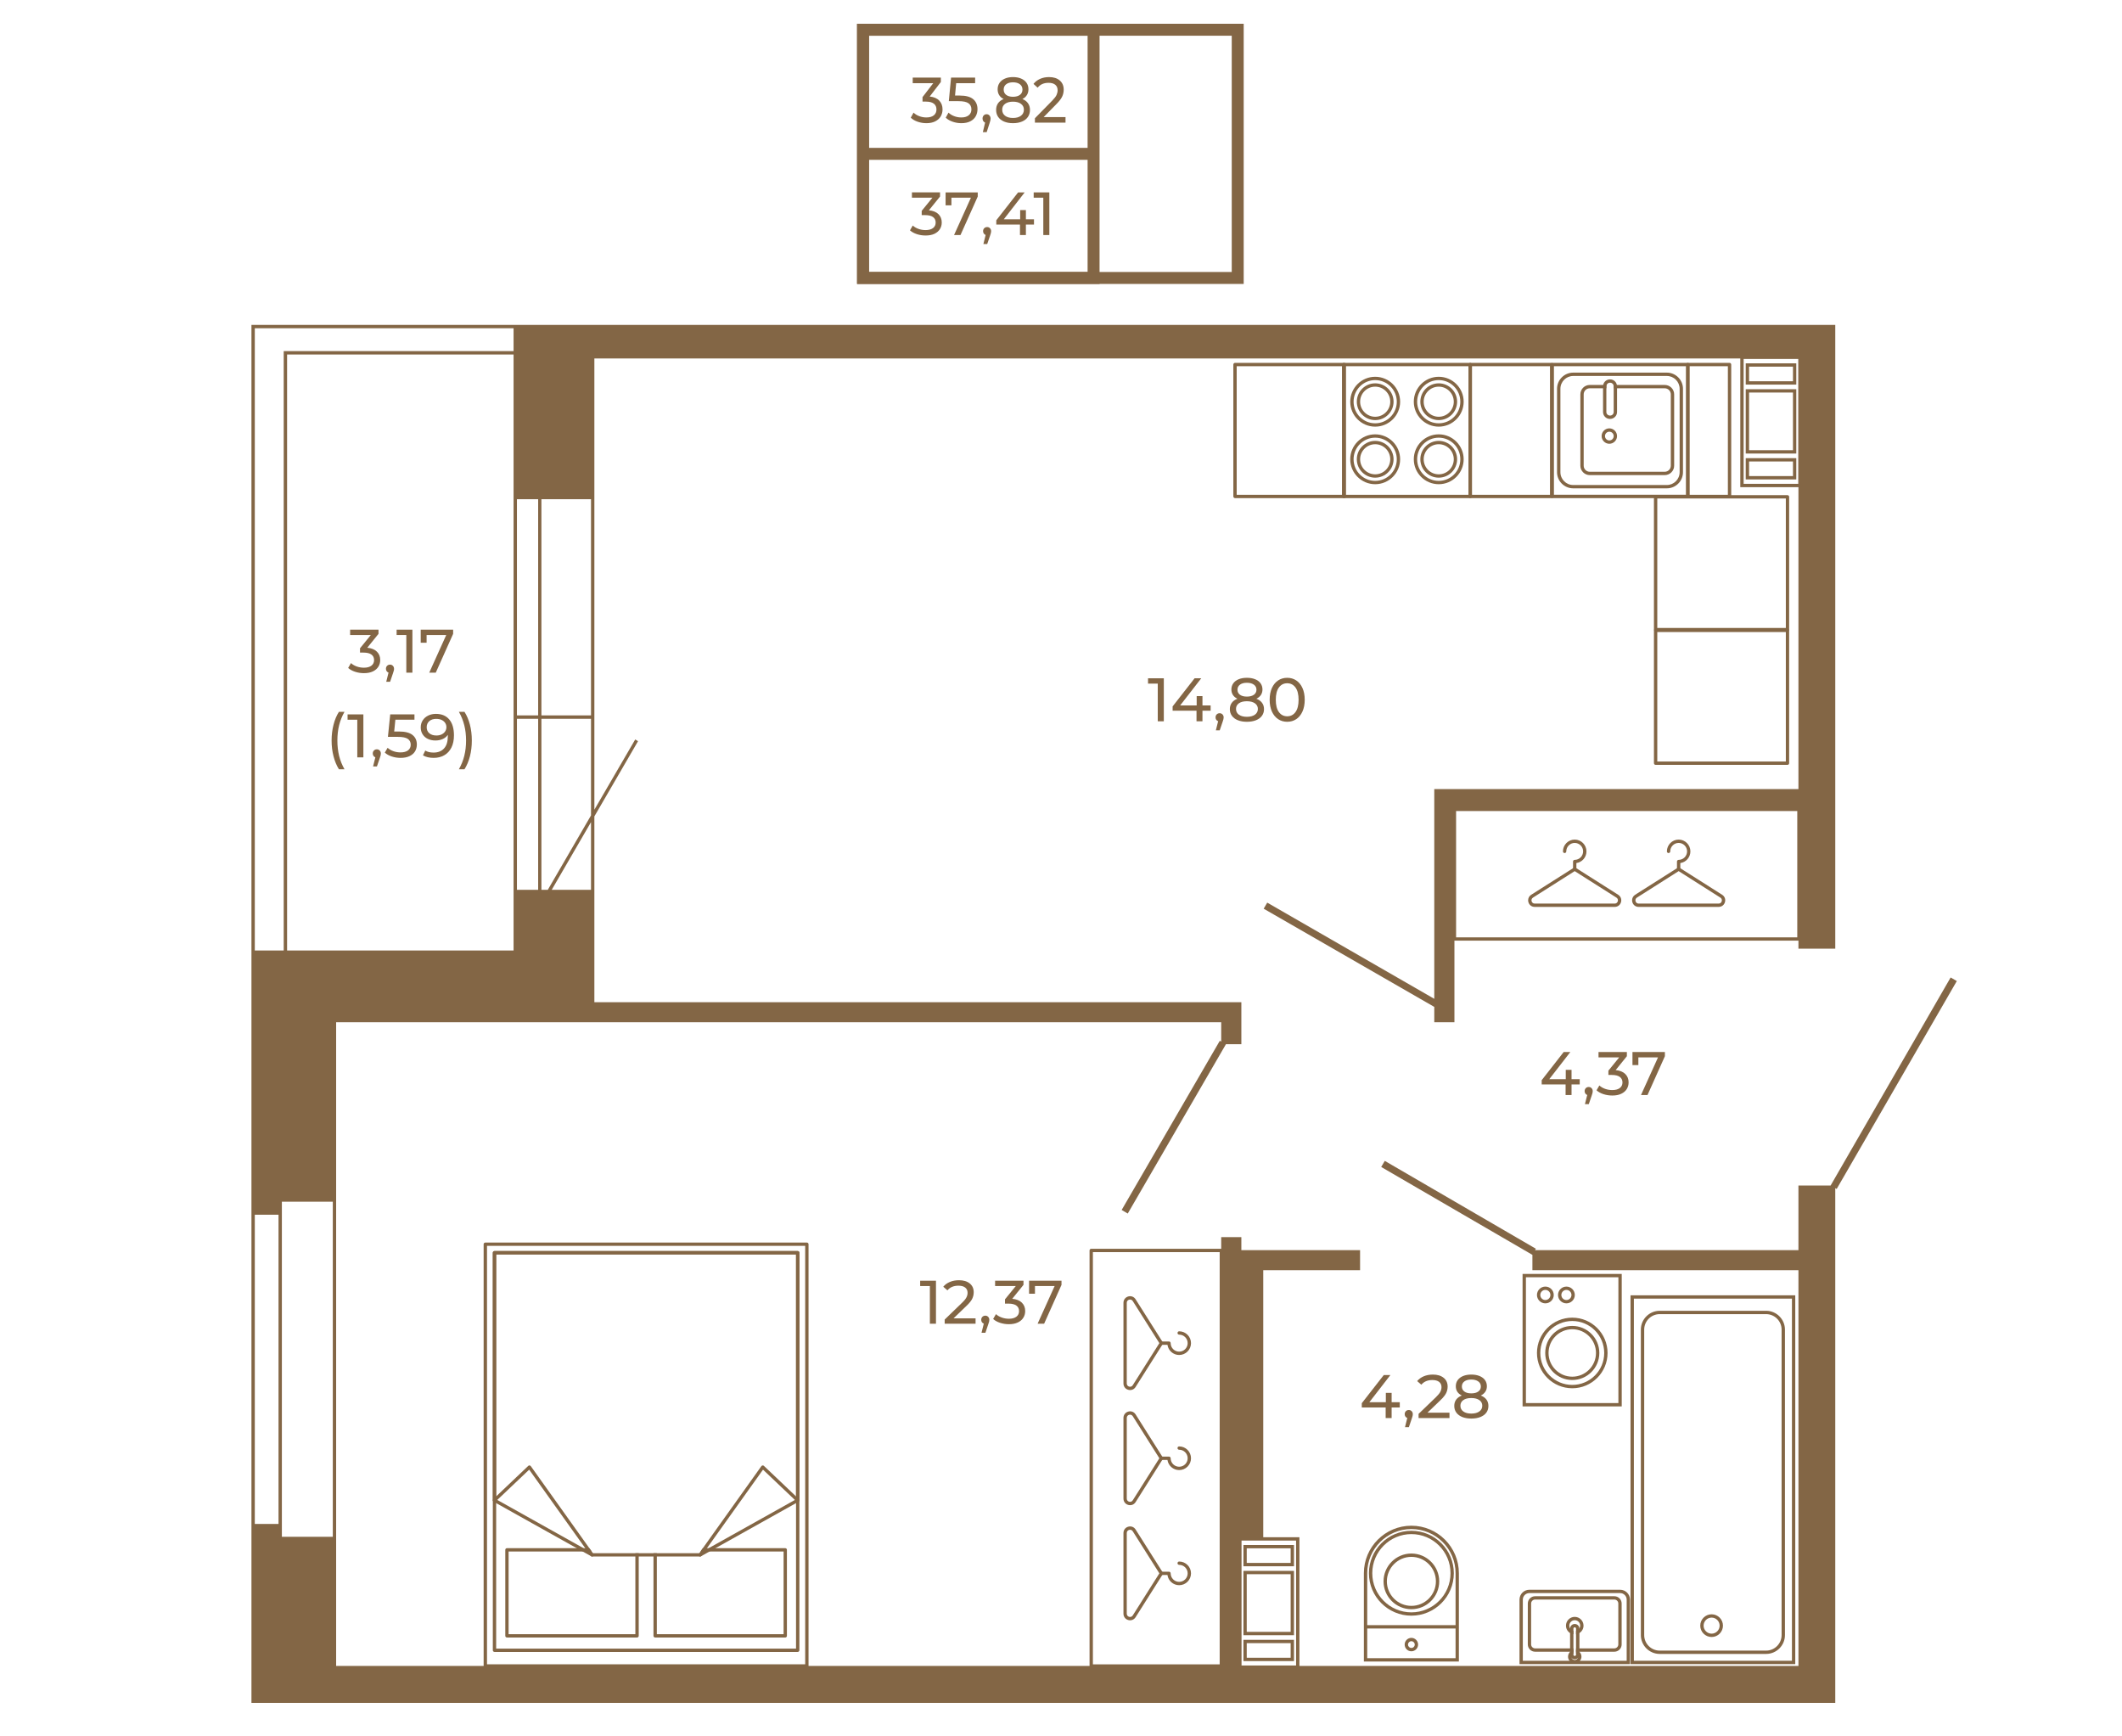 <?xml version="1.0" encoding="UTF-8"?>
<!DOCTYPE svg PUBLIC "-//W3C//DTD SVG 1.1//EN" "http://www.w3.org/Graphics/SVG/1.1/DTD/svg11.dtd">
<!-- Creator: CorelDRAW 2020 (64-Bit) -->
<svg xmlns="http://www.w3.org/2000/svg" xml:space="preserve" width="670px" height="548px" version="1.1" style="shape-rendering:geometricPrecision; text-rendering:geometricPrecision; image-rendering:optimizeQuality; fill-rule:evenodd; clip-rule:evenodd"
viewBox="0 0 781.29 638.45"
 xmlns:xlink="http://www.w3.org/1999/xlink"
 xmlns:xodm="http://www.corel.com/coreldraw/odm/2003">
 <defs>
  <style type="text/css">
   <![CDATA[
    .str0 {stroke:#836645;stroke-width:4.4;stroke-miterlimit:10}
    .fil2 {fill:none}
    .fil0 {fill:none;fill-rule:nonzero}
    .fil1 {fill:#836645;fill-rule:nonzero}
   ]]>
  </style>
 </defs>
 <g id="Слой_x0020_1">
  <polygon class="fil0 str0" points="317.76,102.04 455.71,102.04 455.71,10.66 317.76,10.66 "/>
  <polygon class="fil0 str0" points="317.76,102.04 402.64,102.04 402.64,10.66 317.76,10.66 "/>
  <line class="fil0 str0" x1="402.64" y1="56.35" x2="317.7" y2= "56.35" />
  <path class="fil1" d="M342.01 77.13c1.54,0.15 2.71,0.63 3.52,1.43 0.81,0.8 1.21,1.82 1.21,3.06 0,0.89 -0.22,1.7 -0.67,2.43 -0.45,0.72 -1.12,1.3 -2.01,1.73 -0.89,0.42 -1.98,0.63 -3.26,0.63 -1.12,0 -2.2,-0.16 -3.23,-0.5 -1.03,-0.34 -1.87,-0.8 -2.53,-1.4l1.03 -1.77c0.54,0.51 1.23,0.91 2.06,1.22 0.84,0.31 1.73,0.46 2.67,0.46 1.17,0 2.07,-0.25 2.72,-0.74 0.65,-0.49 0.98,-1.17 0.98,-2.04 0,-0.87 -0.32,-1.54 -0.97,-2.02 -0.64,-0.48 -1.61,-0.71 -2.91,-0.71l-1.26 0 0 -1.57 3.95 -4.85 -7.55 0 0 -1.95 10.35 0 0 1.53 -4.1 5.06z"/>
  <polygon id="1" class="fil1" points="359.99,70.54 359.99,72.07 353.64,86.24 351.27,86.24 357.48,72.49 350.3,72.49 350.3,75.3 348.15,75.3 348.15,70.54 "/>
  <polygon id="2" class="fil1" points="380.7,82.38 377.72,82.38 377.72,86.24 375.54,86.24 375.54,82.38 366.82,82.38 366.82,80.81 374.85,70.54 377.27,70.54 369.58,80.45 375.61,80.45 375.61,77.04 377.72,77.04 377.72,80.45 380.7,80.45 "/>
  <polygon id="3" class="fil1" points="386.35,70.54 386.35,86.24 384.13,86.24 384.13,72.49 380.59,72.49 380.59,70.54 "/>
  <path id="4" class="fil1" d="M363.46 83.3c0.42,0 0.77,0.14 1.04,0.44 0.28,0.29 0.42,0.65 0.42,1.08 0,0.23 -0.03,0.44 -0.08,0.65 -0.05,0.21 -0.15,0.53 -0.3,0.97l-1.06 3.11 -1.41 0 0.83 -3.34c-0.28,-0.1 -0.51,-0.28 -0.68,-0.52 -0.17,-0.25 -0.26,-0.54 -0.26,-0.87 0,-0.45 0.14,-0.81 0.43,-1.1 0.28,-0.28 0.64,-0.42 1.07,-0.42z"/>
  <path class="fil1" d="M342.3 35.25c1.54,0.15 2.72,0.66 3.52,1.5 0.81,0.85 1.21,1.92 1.21,3.24 0,0.94 -0.22,1.8 -0.67,2.57 -0.45,0.76 -1.12,1.37 -2.01,1.82 -0.88,0.45 -1.97,0.68 -3.26,0.68 -1.12,0 -2.19,-0.18 -3.23,-0.54 -1.03,-0.35 -1.87,-0.85 -2.53,-1.48l1.03 -1.87c0.54,0.54 1.23,0.97 2.07,1.29 0.83,0.33 1.72,0.49 2.66,0.49 1.17,0 2.08,-0.26 2.73,-0.78 0.65,-0.53 0.97,-1.25 0.97,-2.16 0,-0.92 -0.32,-1.63 -0.96,-2.13 -0.64,-0.51 -1.62,-0.76 -2.92,-0.76l-1.25 0 0 -1.66 3.94 -5.12 -7.55 0 0 -2.06 10.36 0 0 1.61 -4.11 5.36z"/>
  <path id="1" class="fil1" d="M353.38 34.89c2.24,0 3.89,0.45 4.94,1.34 1.05,0.89 1.58,2.11 1.58,3.66 0,0.98 -0.22,1.86 -0.66,2.64 -0.44,0.78 -1.11,1.4 -2,1.85 -0.89,0.45 -1.98,0.68 -3.28,0.68 -1.11,0 -2.17,-0.18 -3.21,-0.54 -1.03,-0.35 -1.88,-0.85 -2.55,-1.48l1.03 -1.87c0.54,0.54 1.23,0.97 2.06,1.29 0.84,0.33 1.72,0.49 2.65,0.49 1.18,0 2.09,-0.27 2.74,-0.8 0.65,-0.53 0.98,-1.25 0.98,-2.16 0,-1 -0.36,-1.75 -1.08,-2.27 -0.72,-0.51 -1.94,-0.77 -3.67,-0.77l-3.57 0 0.83 -8.67 8.86 0 0 2.06 -6.98 0 -0.42 4.55 1.75 0z"/>
  <path id="2" class="fil1" d="M376.44 36.17c0.9,0.36 1.59,0.88 2.06,1.56 0.48,0.68 0.72,1.5 0.72,2.44 0,1 -0.25,1.86 -0.76,2.6 -0.51,0.73 -1.23,1.3 -2.17,1.69 -0.95,0.4 -2.05,0.6 -3.32,0.6 -1.26,0 -2.35,-0.2 -3.29,-0.6 -0.93,-0.39 -1.65,-0.96 -2.16,-1.69 -0.51,-0.74 -0.76,-1.6 -0.76,-2.6 0,-0.94 0.23,-1.76 0.7,-2.44 0.48,-0.68 1.16,-1.2 2.06,-1.56 -0.72,-0.36 -1.27,-0.84 -1.64,-1.45 -0.37,-0.6 -0.56,-1.31 -0.56,-2.13 0,-0.91 0.23,-1.71 0.71,-2.39 0.47,-0.68 1.13,-1.2 1.98,-1.56 0.85,-0.37 1.84,-0.55 2.96,-0.55 1.13,0 2.13,0.18 2.99,0.55 0.86,0.36 1.52,0.88 2,1.56 0.47,0.68 0.7,1.48 0.7,2.39 0,0.81 -0.19,1.51 -0.57,2.12 -0.38,0.61 -0.93,1.1 -1.65,1.46zm-3.47 -6.16c-1.06,0 -1.9,0.24 -2.51,0.72 -0.62,0.48 -0.92,1.14 -0.92,1.96 0,0.82 0.3,1.47 0.91,1.94 0.6,0.47 1.44,0.71 2.52,0.71 1.09,0 1.94,-0.24 2.56,-0.71 0.62,-0.47 0.93,-1.12 0.93,-1.94 0,-0.82 -0.31,-1.48 -0.95,-1.96 -0.63,-0.48 -1.48,-0.72 -2.54,-0.72zm0 13.13c1.24,0 2.22,-0.28 2.93,-0.82 0.72,-0.55 1.08,-1.28 1.08,-2.22 0,-0.91 -0.36,-1.64 -1.08,-2.16 -0.71,-0.53 -1.69,-0.8 -2.93,-0.8 -1.24,0 -2.21,0.27 -2.92,0.8 -0.7,0.52 -1.05,1.25 -1.05,2.16 0,0.94 0.35,1.67 1.05,2.22 0.71,0.54 1.68,0.82 2.92,0.82z"/>
  <path id="3" class="fil1" d="M392.31 42.81l0 2.06 -11.27 0 0 -1.62 6.39 -6.51c0.77,-0.79 1.3,-1.47 1.57,-2.05 0.26,-0.58 0.4,-1.16 0.4,-1.74 0,-0.87 -0.29,-1.55 -0.86,-2.03 -0.58,-0.48 -1.41,-0.72 -2.48,-0.72 -1.74,0 -3.07,0.6 -4.01,1.8l-1.53 -1.4c0.61,-0.79 1.42,-1.4 2.41,-1.85 1,-0.44 2.11,-0.66 3.33,-0.66 1.64,0 2.95,0.41 3.92,1.24 0.97,0.83 1.46,1.96 1.46,3.38 0,0.89 -0.18,1.72 -0.54,2.51 -0.36,0.79 -1.04,1.69 -2.04,2.7l-4.79 4.89 8.04 0z"/>
  <path id="4" class="fil1" d="M363.26 41.76c0.42,0 0.77,0.16 1.04,0.46 0.28,0.31 0.42,0.7 0.42,1.15 0,0.24 -0.03,0.47 -0.08,0.69 -0.05,0.22 -0.15,0.56 -0.3,1.02l-1.06 3.29 -1.41 0 0.83 -3.53c-0.28,-0.11 -0.51,-0.29 -0.68,-0.55 -0.17,-0.26 -0.26,-0.57 -0.26,-0.92 0,-0.47 0.14,-0.86 0.43,-1.16 0.28,-0.3 0.64,-0.45 1.07,-0.45z"/>
  <g id="_2062465536384">
   <g>
    <g>
     <g>
      <g>
       <g>
        <g>
         <path class="fil1" d="M626.01 598.18c0,2.3 1.88,4.18 4.18,4.18 2.31,0 4.18,-1.88 4.18,-4.18 0,-2.31 -1.87,-4.18 -4.18,-4.18 -2.3,0 -4.18,1.87 -4.18,4.18zm7.13 0l0 0c0,1.62 -1.32,2.95 -2.95,2.95 -1.63,0 -2.95,-1.33 -2.95,-2.95 0,-1.63 1.32,-2.96 2.95,-2.96 1.63,0 2.95,1.33 2.95,2.96z"/>
        </g>
       </g>
      </g>
     </g>
    </g>
   </g>
   <g>
    <g>
     <g>
      <g>
       <g>
        <g>
         <path class="fil1" d="M604.14 489.2l0 112.46c0,3.82 3.11,6.93 6.93,6.93l39.19 0c3.82,0 6.93,-3.11 6.93,-6.93l0 -112.46c0,-3.82 -3.11,-6.93 -6.93,-6.93l-39.19 0c-3.82,0 -6.93,3.11 -6.93,6.93zm51.82 112.46l0 0c0,3.15 -2.56,5.71 -5.7,5.71l-39.19 0c-3.14,0 -5.7,-2.56 -5.7,-5.71l0 -112.46c0,-3.14 2.56,-5.7 5.7,-5.7l39.19 0c3.14,0 5.7,2.56 5.7,5.7l0 112.46z"/>
        </g>
       </g>
      </g>
     </g>
    </g>
   </g>
   <g>
    <g>
     <g>
      <g>
       <g>
        <g>
         <path class="fil1" d="M600.34 476.57l0 135.77 60.65 0 0 -135.77 -60.65 0zm1.23 134.54l0 0 0 -133.32 58.2 0 0 133.32 -58.2 0z"/>
        </g>
       </g>
      </g>
     </g>
    </g>
   </g>
  </g>
  <g id="_2062465539168">
   <g>
    <g>
     <g>
      <g>
       <g>
        <g>
         <path class="fil1" d="M502.16 578.88l0 32.51 34.98 0 0 -32.51c0,-9.64 -7.84,-17.49 -17.49,-17.49 -9.64,0 -17.49,7.85 -17.49,17.49zm1.23 31.28l0 0 0 -31.28c0,-8.96 7.3,-16.26 16.26,-16.26 8.97,0 16.27,7.3 16.27,16.26l0 31.28 -32.53 0z"/>
        </g>
       </g>
      </g>
     </g>
    </g>
   </g>
   <g>
    <g>
     <g>
      <g>
       <g>
        <g>
         <path class="fil1" d="M517.18 605.15c0,1.36 1.11,2.47 2.47,2.47 1.36,0 2.47,-1.11 2.47,-2.47 0,-1.36 -1.11,-2.47 -2.47,-2.47 -1.36,0 -2.47,1.11 -2.47,2.47zm3.71 0l0 0c0,0.69 -0.55,1.24 -1.24,1.24 -0.68,0 -1.24,-0.55 -1.24,-1.24 0,-0.68 0.56,-1.24 1.24,-1.24 0.69,0 1.24,0.56 1.24,1.24z"/>
        </g>
       </g>
      </g>
     </g>
    </g>
   </g>
   <g>
    <g>
     <g>
      <g>
       <g>
        <g>
         <polygon class="fil1" points="502.78,598 502.78,599.23 536.53,599.23 536.53,598 "/>
        </g>
       </g>
      </g>
     </g>
    </g>
   </g>
   <g>
    <g>
     <g>
      <g>
       <g>
        <g>
         <path class="fil1" d="M504.02 578.88c0,8.62 7.01,15.63 15.63,15.63 8.62,0 15.63,-7.01 15.63,-15.63 0,-8.61 -7.01,-15.62 -15.63,-15.62 -8.62,0 -15.63,7.01 -15.63,15.62zm30.04 0l0 0c0,7.95 -6.47,14.41 -14.41,14.41 -7.94,0 -14.4,-6.46 -14.4,-14.41 0,-7.94 6.46,-14.4 14.4,-14.4 7.94,0 14.41,6.46 14.41,14.4z"/>
        </g>
       </g>
      </g>
     </g>
    </g>
   </g>
   <g>
    <g>
     <g>
      <g>
       <g>
        <g>
         <path class="fil1" d="M509.4 581.88c0,5.65 4.6,10.25 10.25,10.25 5.65,0 10.25,-4.6 10.25,-10.25 0,-5.65 -4.6,-10.25 -10.25,-10.25 -5.65,0 -10.25,4.6 -10.25,10.25zm19.28 0l0 0c0,4.98 -4.05,9.02 -9.03,9.02 -4.97,0 -9.02,-4.04 -9.02,-9.02 0,-4.97 4.05,-9.02 9.02,-9.02 4.98,0 9.03,4.05 9.03,9.02z"/>
        </g>
       </g>
      </g>
     </g>
    </g>
   </g>
  </g>
  <g id="_2062465541808">
   <g>
    <g>
     <g>
      <g>
       <g>
        <g>
         <path class="fil1" d="M600.14 588.6l0 23.74 -40.68 0 0 -23.74c0,-2.01 1.62,-3.63 3.63,-3.63l33.41 0c2.01,0 3.64,1.62 3.64,3.63zm-37.05 -2.41l0 0c-1.33,0 -2.41,1.08 -2.41,2.41l0 22.51 38.24 0 0 -22.51c0,-1.33 -1.09,-2.41 -2.42,-2.41l-33.41 0z"/>
        </g>
       </g>
      </g>
     </g>
    </g>
   </g>
   <g>
    <g>
     <g>
      <g>
       <g>
        <g>
         <path class="fil1" d="M597.07 590.03l0 15.07c0,1.47 -1.21,2.68 -2.69,2.68l-14.1 0 0 -1.23 14.1 0c0.8,0 1.46,-0.66 1.46,-1.45l0 -15.07c0,-0.81 -0.66,-1.46 -1.46,-1.46l-29.17 0c-0.81,0 -1.47,0.65 -1.47,1.46l0 15.07c0,0.79 0.66,1.45 1.47,1.45l14.1 0 0 1.23 -14.1 0c-1.49,0 -2.69,-1.21 -2.69,-2.68l0 -15.07c0,-1.48 1.2,-2.68 2.69,-2.68l29.17 0c1.48,0 2.69,1.2 2.69,2.68z"/>
        </g>
       </g>
      </g>
     </g>
    </g>
   </g>
   <g>
    <g>
     <g>
      <g>
       <g>
        <g>
         <path class="fil1" d="M583.03 598.18c0,1.15 -0.61,2.16 -1.51,2.72 -0.37,0.24 -0.79,0.4 -1.24,0.47l0 -1.26c0.52,-0.12 0.96,-0.47 1.23,-0.91 0.19,-0.29 0.29,-0.64 0.29,-1.02 0,-1.11 -0.91,-2.01 -2.01,-2.01 -1.1,0 -1.99,0.9 -1.99,2.01 0,0.38 0.1,0.73 0.29,1.02 0.25,0.46 0.69,0.79 1.22,0.91l0 1.25c-0.46,-0.06 -0.87,-0.22 -1.23,-0.46 -0.91,-0.56 -1.51,-1.57 -1.51,-2.72 0,-1.78 1.44,-3.23 3.22,-3.23 1.78,0 3.24,1.45 3.24,3.23z"/>
        </g>
       </g>
      </g>
     </g>
    </g>
   </g>
   <g>
    <g>
     <g>
      <g>
       <g>
        <g>
         <path class="fil1" d="M579.31 608.47c-0.45,0.18 -0.75,0.61 -0.75,1.12 0,0.21 0.04,0.41 0.14,0.58 0.21,0.4 0.62,0.67 1.09,0.67 0.49,0 0.91,-0.27 1.1,-0.68 0.11,-0.17 0.15,-0.36 0.15,-0.57 0,-0.51 -0.32,-0.95 -0.76,-1.13l0 -1.28c0.45,0.09 0.86,0.3 1.19,0.6 0.01,0.02 0.04,0.03 0.05,0.04 0.46,0.46 0.75,1.08 0.75,1.77 0,0.58 -0.21,1.1 -0.54,1.52 -0.45,0.58 -1.15,0.95 -1.94,0.95 -0.78,0 -1.48,-0.37 -1.93,-0.95 -0.34,-0.42 -0.53,-0.94 -0.53,-1.52 0,-0.69 0.29,-1.31 0.75,-1.77 0.01,-0.01 0.03,-0.02 0.05,-0.04 0.32,-0.3 0.72,-0.51 1.18,-0.6l0 1.29z"/>
        </g>
       </g>
      </g>
     </g>
    </g>
   </g>
   <g>
    <g>
     <g>
      <g>
       <g>
        <g>
         <path class="fil1" d="M581.51 599.2c0.01,0.03 0.01,0.06 0.01,0.08l0 9.56c0,0.54 -0.24,1.01 -0.63,1.32 -0.29,0.26 -0.68,0.41 -1.1,0.41 -0.42,0 -0.79,-0.15 -1.09,-0.4 -0.38,-0.32 -0.62,-0.79 -0.62,-1.33l0 -9.56c0,-0.02 0,-0.05 0.01,-0.08 0.04,-0.92 0.78,-1.63 1.7,-1.63 0.93,0 1.68,0.71 1.72,1.63zm-2.2 0.08l0 0 0 9.56c0,0.28 0.21,0.5 0.48,0.5 0.27,0 0.49,-0.22 0.49,-0.5l0 -9.56c0,-0.27 -0.22,-0.49 -0.49,-0.49 -0.27,0 -0.48,0.22 -0.48,0.49z"/>
        </g>
       </g>
      </g>
     </g>
    </g>
   </g>
  </g>
  <g id="_2062465546656">
   <g>
    <g>
     <g>
      <g>
       <g>
        <g>
         <path class="fil1" d="M560.59 468.7l0 48.77 36.51 0 0 -48.77 -36.51 0zm1.23 47.54l0 0 0 -46.32 34.05 0 0 46.32 -34.05 0z"/>
        </g>
       </g>
      </g>
     </g>
    </g>
   </g>
   <g>
    <g>
     <g>
      <g>
       <g>
        <g>
         <g>
          <path class="fil1" d="M568.93 497.8c0,5.49 4.46,9.95 9.96,9.95 5.49,0 9.96,-4.46 9.96,-9.95 0,-5.5 -4.47,-9.96 -9.96,-9.96 -5.5,0 -9.96,4.46 -9.96,9.96zm18.69 0l0 0c0,4.81 -3.92,8.73 -8.73,8.73 -4.82,0 -8.74,-3.92 -8.74,-8.73 0,-4.82 3.92,-8.74 8.74,-8.74 4.81,0 8.73,3.92 8.73,8.74z"/>
         </g>
        </g>
       </g>
      </g>
     </g>
    </g>
    <g>
     <g>
      <g>
       <g>
        <g>
         <g>
          <path class="fil1" d="M565.89 497.8c0,7.16 5.83,12.99 13,12.99 7.16,0 12.99,-5.83 12.99,-12.99 0,-7.17 -5.83,-13 -12.99,-13 -7.17,0 -13,5.83 -13,13zm24.76 0l0 0c0,6.48 -5.27,11.76 -11.76,11.76 -6.49,0 -11.77,-5.28 -11.77,-11.76 0,-6.49 5.28,-11.77 11.77,-11.77 6.49,0 11.76,5.28 11.76,11.77z"/>
         </g>
        </g>
       </g>
      </g>
     </g>
    </g>
   </g>
   <g>
    <g>
     <g>
      <g>
       <g>
        <g>
         <g>
          <path class="fil1" d="M565.89 476.45c0,1.7 1.39,3.08 3.09,3.08 1.71,0 3.09,-1.38 3.09,-3.08 0,-1.71 -1.38,-3.09 -3.09,-3.09 -1.7,0 -3.09,1.38 -3.09,3.09zm4.95 0l0 0c0,1.02 -0.83,1.86 -1.86,1.86 -1.03,0 -1.86,-0.84 -1.86,-1.86 0,-1.03 0.83,-1.87 1.86,-1.87 1.03,0 1.86,0.84 1.86,1.87z"/>
         </g>
        </g>
       </g>
      </g>
     </g>
    </g>
    <g>
     <g>
      <g>
       <g>
        <g>
         <g>
          <path class="fil1" d="M573.64 476.45c0,1.7 1.39,3.08 3.09,3.08 1.7,0 3.09,-1.38 3.09,-3.08 0,-1.71 -1.39,-3.09 -3.09,-3.09 -1.7,0 -3.09,1.38 -3.09,3.09zm4.95 0l0 0c0,1.02 -0.83,1.86 -1.86,1.86 -1.03,0 -1.86,-0.84 -1.86,-1.86 0,-1.03 0.83,-1.87 1.86,-1.87 1.03,0 1.86,0.84 1.86,1.87z"/>
         </g>
        </g>
       </g>
      </g>
     </g>
    </g>
   </g>
  </g>
  <g id="_2062465555632">
   <g>
    <g>
     <g>
      <g>
       <g>
        <path class="fil1" d="M620.81 133.92l0 48.55c0,0.34 0.28,0.62 0.62,0.62l15.37 0c0.34,0 0.61,-0.28 0.61,-0.62l0 -48.55c0,-0.34 -0.27,-0.62 -0.61,-0.62l-15.37 0c-0.34,0 -0.62,0.28 -0.62,0.62zm1.23 47.94l0 0 0 -47.33 14.14 0 0 47.33 -14.14 0z"/>
       </g>
      </g>
     </g>
    </g>
   </g>
  </g>
  <g id="_2062465556736">
   <g>
    <g>
     <g>
      <g>
       <g>
        <g>
         <path class="fil1" d="M494.1 133.92l0 48.55c0,0.34 0.27,0.62 0.61,0.62l46.62 0c0.34,0 0.62,-0.28 0.62,-0.62l0 -48.55c0,-0.34 -0.28,-0.62 -0.62,-0.62l-46.62 0c-0.34,0 -0.61,0.28 -0.61,0.62zm1.22 47.94l0 0 0 -47.33 45.4 0 0 47.33 -45.4 0z"/>
        </g>
       </g>
      </g>
     </g>
    </g>
   </g>
   <g>
    <g>
     <g>
      <g>
       <g>
        <g>
         <g>
          <g>
           <path class="fil1" d="M522.95 147.6c0,3.73 3.04,6.77 6.77,6.77 3.73,0 6.77,-3.04 6.77,-6.77 0,-3.74 -3.04,-6.77 -6.77,-6.77 -3.73,0 -6.77,3.03 -6.77,6.77zm12.31 0l0 0c0,3.05 -2.48,5.54 -5.54,5.54 -3.06,0 -5.54,-2.49 -5.54,-5.54 0,-3.06 2.48,-5.54 5.54,-5.54 3.06,0 5.54,2.48 5.54,5.54z"/>
          </g>
         </g>
        </g>
       </g>
      </g>
     </g>
     <g>
      <g>
       <g>
        <g>
         <g>
          <g>
           <path class="fil1" d="M520.54 147.6c0,5.06 4.12,9.18 9.18,9.18 5.06,0 9.18,-4.12 9.18,-9.18 0,-5.06 -4.12,-9.18 -9.18,-9.18 -5.06,0 -9.18,4.12 -9.18,9.18zm17.13 0l0 0c0,4.38 -3.56,7.95 -7.95,7.95 -4.39,0 -7.95,-3.57 -7.95,-7.95 0,-4.39 3.56,-7.96 7.95,-7.96 4.39,0 7.95,3.57 7.95,7.96z"/>
          </g>
         </g>
        </g>
       </g>
      </g>
     </g>
    </g>
    <g>
     <g>
      <g>
       <g>
        <g>
         <g>
          <g>
           <path class="fil1" d="M522.95 168.79c0,3.74 3.04,6.77 6.77,6.77 3.73,0 6.77,-3.03 6.77,-6.77 0,-3.73 -3.04,-6.77 -6.77,-6.77 -3.73,0 -6.77,3.04 -6.77,6.77zm12.31 0l0 0c0,3.06 -2.48,5.54 -5.54,5.54 -3.06,0 -5.54,-2.48 -5.54,-5.54 0,-3.05 2.48,-5.54 5.54,-5.54 3.06,0 5.54,2.49 5.54,5.54z"/>
          </g>
         </g>
        </g>
       </g>
      </g>
     </g>
     <g>
      <g>
       <g>
        <g>
         <g>
          <g>
           <path class="fil1" d="M520.54 168.79c0,5.07 4.12,9.18 9.18,9.18 5.06,0 9.18,-4.11 9.18,-9.18 0,-5.06 -4.12,-9.18 -9.18,-9.18 -5.06,0 -9.18,4.12 -9.18,9.18zm17.13 0l0 0c0,4.39 -3.56,7.96 -7.95,7.96 -4.39,0 -7.95,-3.57 -7.95,-7.96 0,-4.38 3.56,-7.95 7.95,-7.95 4.39,0 7.95,3.57 7.95,7.95z"/>
          </g>
         </g>
        </g>
       </g>
      </g>
     </g>
    </g>
    <g>
     <g>
      <g>
       <g>
        <g>
         <g>
          <g>
           <path class="fil1" d="M499.56 147.6c0,3.73 3.03,6.77 6.76,6.77 3.74,0 6.77,-3.04 6.77,-6.77 0,-3.74 -3.03,-6.77 -6.77,-6.77 -3.73,0 -6.76,3.03 -6.76,6.77zm12.31 0l0 0c0,3.05 -2.49,5.54 -5.55,5.54 -3.05,0 -5.54,-2.49 -5.54,-5.54 0,-3.06 2.49,-5.54 5.54,-5.54 3.06,0 5.55,2.48 5.55,5.54z"/>
          </g>
         </g>
        </g>
       </g>
      </g>
     </g>
     <g>
      <g>
       <g>
        <g>
         <g>
          <g>
           <path class="fil1" d="M497.14 147.6c0,5.06 4.12,9.18 9.18,9.18 5.07,0 9.19,-4.12 9.19,-9.18 0,-5.06 -4.12,-9.18 -9.19,-9.18 -5.06,0 -9.18,4.12 -9.18,9.18zm17.14 0l0 0c0,4.38 -3.57,7.95 -7.96,7.95 -4.38,0 -7.95,-3.57 -7.95,-7.95 0,-4.39 3.57,-7.96 7.95,-7.96 4.39,0 7.96,3.57 7.96,7.96z"/>
          </g>
         </g>
        </g>
       </g>
      </g>
     </g>
    </g>
    <g>
     <g>
      <g>
       <g>
        <g>
         <g>
          <g>
           <path class="fil1" d="M499.56 168.79c0,3.74 3.03,6.77 6.76,6.77 3.74,0 6.77,-3.03 6.77,-6.77 0,-3.73 -3.03,-6.77 -6.77,-6.77 -3.73,0 -6.76,3.04 -6.76,6.77zm12.31 0l0 0c0,3.06 -2.49,5.54 -5.55,5.54 -3.05,0 -5.54,-2.48 -5.54,-5.54 0,-3.05 2.49,-5.54 5.54,-5.54 3.06,0 5.55,2.49 5.55,5.54z"/>
          </g>
         </g>
        </g>
       </g>
      </g>
     </g>
     <g>
      <g>
       <g>
        <g>
         <g>
          <g>
           <path class="fil1" d="M497.14 168.79c0,5.07 4.12,9.18 9.18,9.18 5.07,0 9.19,-4.11 9.19,-9.18 0,-5.06 -4.12,-9.18 -9.19,-9.18 -5.06,0 -9.18,4.12 -9.18,9.18zm17.14 0l0 0c0,4.39 -3.57,7.96 -7.96,7.96 -4.38,0 -7.95,-3.57 -7.95,-7.96 0,-4.38 3.57,-7.95 7.95,-7.95 4.39,0 7.96,3.57 7.96,7.95z"/>
          </g>
         </g>
        </g>
       </g>
      </g>
     </g>
    </g>
   </g>
  </g>
  <g id="_2062465561968">
   <g>
    <g>
     <g>
      <g>
       <g>
        <path class="fil1" d="M540.7 133.92l0 48.55c0,0.34 0.28,0.62 0.61,0.62l29.99 0c0.34,0 0.62,-0.28 0.62,-0.62l0 -48.55c0,-0.34 -0.28,-0.62 -0.62,-0.62l-29.99 0c-0.33,0 -0.61,0.28 -0.61,0.62zm1.23 47.94l0 0 0 -47.33 28.76 0 0 47.33 -28.76 0z"/>
       </g>
      </g>
     </g>
    </g>
   </g>
  </g>
  <g id="_2062465568880">
   <g>
    <g>
     <g>
      <g>
       <g>
        <path class="fil1" d="M454.1 133.92l0 48.55c0,0.34 0.28,0.62 0.62,0.62l40.25 0c0.34,0 0.61,-0.28 0.61,-0.62l0 -48.55c0,-0.34 -0.27,-0.62 -0.61,-0.62l-40.25 0c-0.34,0 -0.62,0.28 -0.62,0.62zm1.23 47.94l0 0 0 -47.33 39.02 0 0 47.33 -39.02 0z"/>
       </g>
      </g>
     </g>
    </g>
   </g>
  </g>
  <g id="_2062465571808">
   <g>
    <g>
     <g>
      <g>
       <g>
        <path class="fil1" d="M608.96 182.61l0 48.91c0,0.34 0.28,0.61 0.62,0.61l48.55 0c0.34,0 0.61,-0.27 0.61,-0.61l0 -48.91c0,-0.34 -0.27,-0.61 -0.61,-0.61l-48.55 0c-0.34,0 -0.62,0.27 -0.62,0.61zm1.23 48.29l0 0 0 -47.67 47.33 0 0 47.67 -47.33 0z"/>
       </g>
      </g>
     </g>
    </g>
   </g>
  </g>
  <g id="_2062465576656">
   <g>
    <g>
     <g>
      <g>
       <g>
        <path class="fil1" d="M608.96 231.77l0 48.91c0,0.34 0.28,0.61 0.62,0.61l48.55 0c0.34,0 0.61,-0.27 0.61,-0.61l0 -48.91c0,-0.34 -0.27,-0.61 -0.61,-0.61l-48.55 0c-0.34,0 -0.62,0.27 -0.62,0.61zm1.23 48.29l0 0 0 -47.67 47.33 0 0 47.67 -47.33 0z"/>
       </g>
      </g>
     </g>
    </g>
   </g>
  </g>
  <g id="_2062465576416">
   <g>
    <g>
     <g>
      <g>
       <g>
        <g>
         <path class="fil1" d="M622.04 133.92l0 48.56c0,0.33 -0.27,0.61 -0.61,0.61l-49.93 0c-0.33,0 -0.61,-0.28 -0.61,-0.61l0 -48.56c0,-0.34 0.28,-0.61 0.61,-0.61l49.93 0c0.34,0 0.61,0.27 0.61,0.61zm-49.91 0.62l0 0 0 47.31 48.69 0 0 -47.31 -48.69 0z"/>
        </g>
       </g>
      </g>
     </g>
    </g>
   </g>
   <g>
    <g>
     <g>
      <g>
       <g>
        <g>
         <path class="fil1" d="M619.65 142.84l0 30.71c0,3.28 -2.67,5.94 -5.94,5.94l-34.47 0c-3.29,0 -5.96,-2.66 -5.96,-5.94l0 -30.71c0,-3.28 2.67,-5.95 5.96,-5.95l34.47 0c3.27,0 5.94,2.67 5.94,5.95zm-40.41 -4.72l0 0c-2.61,0 -4.72,2.12 -4.72,4.72l0 30.71c0,2.6 2.11,4.72 4.72,4.72l34.47 0c2.59,0 4.71,-2.12 4.71,-4.72l0 -30.71c0,-2.6 -2.12,-4.72 -4.71,-4.72l-34.47 0z"/>
        </g>
       </g>
      </g>
     </g>
    </g>
   </g>
   <g>
    <g>
     <g>
      <g>
       <g>
        <g>
         <path class="fil1" d="M616.4 144.89l0 26.27c0,1.9 -1.55,3.46 -3.47,3.46l-27.6 0c-1.91,0 -3.46,-1.56 -3.46,-3.46l0 -26.27c0,-1.92 1.55,-3.46 3.46,-3.46l6.2 0c-0.06,0.15 -0.09,0.32 -0.09,0.49l0 0.74 -6.11 0c-1.24,0 -2.24,0.99 -2.24,2.23l0 26.27c0,1.23 1,2.23 2.24,2.23l27.6 0c1.24,0 2.24,-1 2.24,-2.23l0 -26.27c0,-1.24 -1,-2.23 -2.24,-2.23l-18.79 0 0 -0.74c0,-0.17 -0.03,-0.34 -0.09,-0.49l18.88 0c1.92,0 3.47,1.54 3.47,3.46z"/>
        </g>
       </g>
      </g>
     </g>
    </g>
   </g>
   <g>
    <g>
     <g>
      <g>
       <g>
        <g>
         <path class="fil1" d="M595.37 160.25c0,1.56 -1.28,2.83 -2.84,2.83 -1.55,0 -2.84,-1.27 -2.84,-2.83 0,-1.57 1.29,-2.84 2.84,-2.84 1.56,0 2.84,1.27 2.84,2.84zm-4.44 0l0 0c0,0.88 0.72,1.61 1.6,1.61 0.9,0 1.61,-0.73 1.61,-1.61 0,-0.89 -0.71,-1.61 -1.61,-1.61 -0.88,0 -1.6,0.72 -1.6,1.61z"/>
        </g>
       </g>
      </g>
     </g>
    </g>
   </g>
   <g>
    <g>
     <g>
      <g>
       <g>
        <g>
         <path class="fil1" d="M595.31 141.43c0.04,0.16 0.06,0.32 0.06,0.49l0 9.48c0,1.4 -1.14,2.54 -2.61,2.54 -1.41,0 -2.54,-1.14 -2.54,-2.54l0 -9.48c0,-0.17 0.01,-0.33 0.05,-0.49 0.22,-1.17 1.25,-2.05 2.49,-2.05l0.06 0c1.24,0 2.27,0.88 2.49,2.05zm-2.55 -0.83l0 0c-0.56,0 -1.02,0.34 -1.23,0.83 -0.06,0.15 -0.09,0.32 -0.09,0.49l0 9.48c0,0.72 0.59,1.3 1.38,1.3 0.73,0 1.32,-0.58 1.32,-1.3l0 -9.48c0,-0.17 -0.03,-0.34 -0.09,-0.49 -0.2,-0.49 -0.67,-0.83 -1.23,-0.83l-0.06 0z"/>
        </g>
       </g>
      </g>
     </g>
    </g>
   </g>
  </g>
  <g id="_2062465582608">
   <g>
    <g>
     <g>
      <g>
       <g>
        <path class="fil1" d="M640.75 130.61l0 48.45 22.62 0 0 -48.45 -22.62 0zm1.23 47.22l0 0 0 -45.99 20.16 0 0 45.99 -20.16 0z"/>
       </g>
      </g>
     </g>
    </g>
   </g>
  </g>
  <g id="_2062465590048">
   <g>
    <g>
     <g>
      <g>
       <g>
        <path class="fil1" d="M642.75 133.47l0 7.83 18.62 0 0 -7.83 -18.62 0zm1.23 6.6l0 0 0 -5.38 16.17 0 0 5.38 -16.17 0z"/>
       </g>
      </g>
     </g>
    </g>
   </g>
  </g>
  <g id="_2062465528704">
   <g>
    <g>
     <g>
      <g>
       <g>
        <path class="fil1" d="M642.75 168.38l0 7.83 18.62 0 0 -7.83 -18.62 0zm1.23 6.6l0 0 0 -5.38 16.17 0 0 5.38 -16.17 0z"/>
       </g>
      </g>
     </g>
    </g>
   </g>
  </g>
  <g id="_2063110436512">
   <g>
    <g>
     <g>
      <g>
       <g>
        <path class="fil1" d="M642.75 143l0 23.68 18.62 0 0 -23.68 -18.62 0zm1.23 22.45l0 0 0 -21.23 16.17 0 0 21.23 -16.17 0z"/>
       </g>
      </g>
     </g>
    </g>
   </g>
  </g>
  <g id="_2063110438672">
   <g>
    <g>
     <g>
      <g>
       <g>
        <path class="fil1" d="M455.81 565.63l0 48.45 22.62 0 0 -48.45 -22.62 0zm1.22 47.22l0 0 0 -45.99 20.17 0 0 45.99 -20.17 0z"/>
       </g>
      </g>
     </g>
    </g>
   </g>
  </g>
  <g id="_2063110438576">
   <g>
    <g>
     <g>
      <g>
       <g>
        <path class="fil1" d="M457.81 568.49l0 7.83 18.62 0 0 -7.83 -18.62 0zm1.22 6.6l0 0 0 -5.38 16.17 0 0 5.38 -16.17 0z"/>
       </g>
      </g>
     </g>
    </g>
   </g>
  </g>
  <g id="_2063110437232">
   <g>
    <g>
     <g>
      <g>
       <g>
        <path class="fil1" d="M457.81 603.4l0 7.83 18.62 0 0 -7.83 -18.62 0zm1.22 6.6l0 0 0 -5.38 16.17 0 0 5.38 -16.17 0z"/>
       </g>
      </g>
     </g>
    </g>
   </g>
  </g>
  <g id="_2063110438096">
   <g>
    <g>
     <g>
      <g>
       <g>
        <path class="fil1" d="M457.81 578.02l0 23.68 18.62 0 0 -23.68 -18.62 0zm1.22 22.45l0 0 0 -21.23 16.17 0 0 21.23 -16.17 0z"/>
       </g>
      </g>
     </g>
    </g>
   </g>
  </g>
  <g id="_2063110439008">
   <g>
    <path class="fil1" d="M189.35 120.55l-95.54 0 0 229.08 10.65 0 0 -220.66 84.63 0 0 -9.65 486.63 0 0 229.64 -13.56 0 0 -51.37 -126.66 0 0 78.45 -7.42 0 0 -5.71 -0.04 0.04 -62.77 -36.13 1.31 -2.23 61.5 35.41 0 -77.21 134.08 0 0 -158.53 -443.32 0 0 166.11 15.04 -25.85 1.03 0.64 -16.07 27.68 0 68.4 238.21 0 0 15.47 -5.74 0 0.04 0.04 -36.13 62.3 -2.24 -1.32 36.14 -62.29 0.51 0.31 0 -7.13 -325.87 0 0 236.97 325.87 0 0 -157.85 7.42 0 0 4.79 43.71 0 0 7.37 -35.65 0 0 98.75 -8.06 0 0 46.94 205.11 0 0 -145.69 -97.95 0 0 -5.74 -0.03 0.08 -55.64 -32.34 1.32 -2.24 55.63 32.35 -0.32 0.52 96.99 0 0 -23.81 11.85 0 44.19 -76.58 2.27 1.32 -44.23 76.53 -0.52 -0.28 0 189.48 -583.14 0 0 -507.29 96.77 0 0 1.23zm28.25 142.54l0 0 0 -79.6 -18.26 0 0 79.6 18.26 0zm-19.46 0l0 0 0 -79.6 -7.81 0 0 79.6 7.81 0zm19.46 64.21l0 0 0 -24.93 -14.47 24.93 14.47 0zm-15.91 0l0 0 15.91 -27.4 0 -35.57 -18.26 0 0 62.97 2.35 0zm-3.55 0l0 0 0 -62.97 -7.81 0 0 62.97 7.81 0zm-9.05 22.33l0 0 0 -219.42 -83.39 0 0 219.42 83.39 0zm-95.28 97.27l0 0 0 113.83 8.74 0 0 -113.83 -8.74 0zm9.97 -4.78l0 0 0 123.35 18.75 0 0 -123.35 -18.75 0z"/>
   </g>
  </g>
  <g id="_2063110441888">
   <polygon class="fil1" points="428.5,249.42 428.5,265.25 426.27,265.25 426.27,251.38 422.69,251.38 422.69,249.42 "/>
   <polygon id="1" class="fil1" points="445.74,261.36 442.73,261.36 442.73,265.25 440.54,265.25 440.54,261.36 431.74,261.36 431.74,259.77 439.83,249.42 442.28,249.42 434.52,259.41 440.6,259.41 440.6,255.97 442.73,255.97 442.73,259.41 445.74,259.41 "/>
   <path id="2" class="fil1" d="M449.06 262.28c0.42,0 0.77,0.15 1.05,0.44 0.28,0.3 0.42,0.66 0.42,1.1 0,0.23 -0.03,0.45 -0.08,0.66 -0.05,0.21 -0.15,0.53 -0.3,0.97l-1.07 3.14 -1.42 0 0.84 -3.37c-0.29,-0.1 -0.52,-0.28 -0.69,-0.53 -0.18,-0.25 -0.26,-0.54 -0.26,-0.87 0,-0.45 0.14,-0.82 0.43,-1.11 0.28,-0.28 0.64,-0.43 1.08,-0.43z"/>
   <path id="3" class="fil1" d="M462.58 256.95c0.91,0.34 1.6,0.84 2.08,1.49 0.49,0.65 0.73,1.42 0.73,2.33 0,0.95 -0.26,1.77 -0.77,2.47 -0.51,0.71 -1.25,1.24 -2.19,1.62 -0.95,0.38 -2.07,0.57 -3.35,0.57 -1.27,0 -2.37,-0.19 -3.31,-0.57 -0.95,-0.38 -1.67,-0.91 -2.19,-1.62 -0.51,-0.7 -0.77,-1.52 -0.77,-2.47 0,-0.91 0.24,-1.68 0.72,-2.33 0.47,-0.65 1.16,-1.15 2.07,-1.49 -0.73,-0.35 -1.28,-0.81 -1.65,-1.38 -0.38,-0.58 -0.57,-1.25 -0.57,-2.04 0,-0.87 0.24,-1.63 0.71,-2.28 0.48,-0.65 1.14,-1.15 2,-1.49 0.86,-0.35 1.86,-0.52 2.99,-0.52 1.14,0 2.15,0.17 3.02,0.52 0.86,0.34 1.54,0.84 2.01,1.49 0.47,0.65 0.71,1.41 0.71,2.28 0,0.77 -0.19,1.45 -0.57,2.03 -0.39,0.58 -0.94,1.04 -1.67,1.39zm-3.5 -5.88c-1.07,0 -1.92,0.23 -2.53,0.69 -0.62,0.46 -0.93,1.08 -0.93,1.86 0,0.79 0.3,1.4 0.91,1.86 0.61,0.45 1.46,0.68 2.55,0.68 1.1,0 1.96,-0.23 2.59,-0.68 0.62,-0.46 0.94,-1.07 0.94,-1.86 0,-0.78 -0.32,-1.4 -0.96,-1.86 -0.65,-0.46 -1.5,-0.69 -2.57,-0.69zm0 12.53c1.25,0 2.24,-0.27 2.96,-0.78 0.72,-0.52 1.09,-1.23 1.09,-2.12 0,-0.87 -0.37,-1.56 -1.09,-2.07 -0.72,-0.5 -1.71,-0.76 -2.96,-0.76 -1.25,0 -2.23,0.26 -2.94,0.76 -0.71,0.51 -1.06,1.2 -1.06,2.07 0,0.89 0.35,1.6 1.06,2.12 0.71,0.51 1.69,0.78 2.94,0.78z"/>
   <path id="4" class="fil1" d="M473.94 265.43c-1.26,0 -2.37,-0.32 -3.34,-0.96 -0.97,-0.64 -1.74,-1.58 -2.3,-2.8 -0.55,-1.22 -0.83,-2.67 -0.83,-4.34 0,-1.67 0.28,-3.12 0.83,-4.34 0.56,-1.22 1.33,-2.15 2.3,-2.79 0.97,-0.64 2.08,-0.96 3.34,-0.96 1.23,0 2.34,0.32 3.31,0.96 0.97,0.64 1.74,1.57 2.29,2.79 0.56,1.22 0.84,2.67 0.84,4.34 0,1.67 -0.28,3.12 -0.84,4.34 -0.55,1.22 -1.32,2.16 -2.29,2.8 -0.97,0.64 -2.08,0.96 -3.31,0.96zm0 -2.02c1.26,0 2.28,-0.52 3.04,-1.56 0.76,-1.04 1.14,-2.54 1.14,-4.52 0,-1.97 -0.38,-3.48 -1.14,-4.52 -0.76,-1.04 -1.78,-1.56 -3.04,-1.56 -1.29,0 -2.31,0.52 -3.07,1.56 -0.76,1.04 -1.14,2.55 -1.14,4.52 0,1.98 0.38,3.48 1.14,4.52 0.76,1.04 1.78,1.56 3.07,1.56z"/>
  </g>
  <g id="_2063110439248">
   <polygon class="fil1" points="344.61,471.2 344.61,487.03 342.37,487.03 342.37,473.16 338.79,473.16 338.79,471.2 "/>
   <path id="1" class="fil1" d="M359.19 485.06l0 1.97 -11.37 0 0 -1.54 6.44 -6.22c0.79,-0.75 1.31,-1.41 1.58,-1.96 0.28,-0.55 0.41,-1.1 0.41,-1.66 0,-0.83 -0.29,-1.47 -0.87,-1.93 -0.58,-0.46 -1.41,-0.69 -2.5,-0.69 -1.75,0 -3.1,0.57 -4.05,1.72l-1.53 -1.34c0.61,-0.75 1.42,-1.34 2.43,-1.76 1,-0.42 2.12,-0.63 3.36,-0.63 1.65,0 2.97,0.39 3.95,1.18 0.98,0.79 1.47,1.87 1.47,3.23 0,0.84 -0.18,1.64 -0.54,2.39 -0.36,0.76 -1.05,1.62 -2.06,2.58l-4.84 4.66 8.12 0z"/>
   <path id="2" class="fil1" d="M362.79 484.06c0.42,0 0.77,0.15 1.05,0.45 0.28,0.29 0.42,0.65 0.42,1.09 0,0.23 -0.03,0.45 -0.08,0.66 -0.06,0.21 -0.16,0.53 -0.31,0.97l-1.06 3.14 -1.43 0 0.84 -3.37c-0.28,-0.1 -0.51,-0.28 -0.69,-0.53 -0.17,-0.25 -0.26,-0.54 -0.26,-0.87 0,-0.45 0.15,-0.82 0.43,-1.11 0.29,-0.28 0.65,-0.43 1.09,-0.43z"/>
   <path id="3" class="fil1" d="M372.69 477.85c1.55,0.15 2.74,0.62 3.55,1.43 0.82,0.81 1.22,1.84 1.22,3.09 0,0.9 -0.22,1.72 -0.68,2.45 -0.45,0.73 -1.12,1.31 -2.02,1.74 -0.9,0.43 -1.99,0.65 -3.29,0.65 -1.13,0 -2.22,-0.17 -3.26,-0.51 -1.04,-0.34 -1.89,-0.81 -2.55,-1.41l1.04 -1.79c0.54,0.51 1.23,0.92 2.08,1.23 0.84,0.31 1.74,0.47 2.69,0.47 1.18,0 2.09,-0.25 2.75,-0.75 0.65,-0.5 0.98,-1.18 0.98,-2.06 0,-0.87 -0.32,-1.55 -0.97,-2.03 -0.65,-0.49 -1.63,-0.73 -2.94,-0.73l-1.27 0 0 -1.58 3.98 -4.89 -7.62 0 0 -1.96 10.45 0 0 1.53 -4.14 5.12z"/>
   <polygon id="4" class="fil1" points="390.83,471.2 390.83,472.73 384.43,487.03 382.03,487.03 388.3,473.16 381.06,473.16 381.06,475.99 378.89,475.99 378.89,471.2 "/>
  </g>
  <g id="_2063110441360">
   <polygon class="fil1" points="515.38,517.87 512.38,517.87 512.38,521.76 510.18,521.76 510.18,517.87 501.39,517.87 501.39,516.29 509.48,505.93 511.92,505.93 504.17,515.93 510.25,515.93 510.25,512.49 512.38,512.49 512.38,515.93 515.38,515.93 "/>
   <path id="1" class="fil1" d="M518.71 518.8c0.42,0 0.77,0.15 1.05,0.44 0.28,0.29 0.42,0.66 0.42,1.1 0,0.22 -0.03,0.44 -0.08,0.65 -0.06,0.21 -0.16,0.54 -0.31,0.98l-1.06 3.14 -1.43 0 0.84 -3.37c-0.28,-0.11 -0.51,-0.28 -0.69,-0.53 -0.17,-0.25 -0.26,-0.54 -0.26,-0.87 0,-0.45 0.15,-0.82 0.43,-1.11 0.29,-0.29 0.65,-0.43 1.09,-0.43z"/>
   <path id="2" class="fil1" d="M533.68 519.79l0 1.97 -11.38 0 0 -1.54 6.45 -6.21c0.78,-0.76 1.31,-1.41 1.58,-1.96 0.27,-0.55 0.41,-1.1 0.41,-1.66 0,-0.83 -0.29,-1.48 -0.87,-1.94 -0.58,-0.46 -1.42,-0.69 -2.5,-0.69 -1.75,0 -3.1,0.58 -4.05,1.72l-1.54 -1.33c0.62,-0.76 1.43,-1.34 2.43,-1.77 1.01,-0.42 2.13,-0.63 3.36,-0.63 1.66,0 2.98,0.4 3.96,1.19 0.98,0.79 1.47,1.86 1.47,3.22 0,0.85 -0.18,1.64 -0.54,2.4 -0.37,0.75 -1.05,1.61 -2.06,2.58l-4.84 4.65 8.12 0z"/>
   <path id="3" class="fil1" d="M545.21 513.46c0.9,0.35 1.6,0.85 2.08,1.5 0.48,0.64 0.72,1.42 0.72,2.32 0,0.95 -0.25,1.78 -0.76,2.48 -0.52,0.7 -1.25,1.24 -2.2,1.62 -0.95,0.37 -2.06,0.56 -3.34,0.56 -1.27,0 -2.38,-0.19 -3.32,-0.56 -0.94,-0.38 -1.67,-0.92 -2.18,-1.62 -0.51,-0.7 -0.77,-1.53 -0.77,-2.48 0,-0.9 0.24,-1.68 0.71,-2.32 0.48,-0.65 1.17,-1.15 2.07,-1.5 -0.72,-0.34 -1.27,-0.8 -1.65,-1.38 -0.38,-0.57 -0.56,-1.25 -0.56,-2.03 0,-0.88 0.23,-1.64 0.71,-2.29 0.47,-0.64 1.14,-1.14 2,-1.49 0.86,-0.34 1.85,-0.52 2.99,-0.52 1.14,0 2.15,0.18 3.01,0.52 0.87,0.35 1.54,0.85 2.02,1.49 0.47,0.65 0.71,1.41 0.71,2.29 0,0.77 -0.19,1.44 -0.58,2.02 -0.38,0.58 -0.94,1.05 -1.66,1.39zm-3.5 -5.88c-1.08,0 -1.92,0.23 -2.54,0.69 -0.62,0.46 -0.93,1.08 -0.93,1.87 0,0.78 0.31,1.4 0.92,1.85 0.61,0.46 1.46,0.68 2.55,0.68 1.1,0 1.96,-0.22 2.58,-0.68 0.63,-0.45 0.94,-1.07 0.94,-1.85 0,-0.79 -0.32,-1.41 -0.96,-1.87 -0.64,-0.46 -1.49,-0.69 -2.56,-0.69zm0 12.53c1.25,0 2.23,-0.26 2.96,-0.78 0.72,-0.52 1.08,-1.22 1.08,-2.11 0,-0.88 -0.36,-1.57 -1.08,-2.07 -0.73,-0.51 -1.71,-0.76 -2.96,-0.76 -1.26,0 -2.24,0.25 -2.94,0.76 -0.71,0.5 -1.07,1.19 -1.07,2.07 0,0.89 0.36,1.59 1.07,2.11 0.7,0.52 1.68,0.78 2.94,0.78z"/>
  </g>
  <g id="_2063110442032">
   <polygon class="fil1" points="581.63,398.95 578.62,398.95 578.62,402.84 576.43,402.84 576.43,398.95 567.63,398.95 567.63,397.37 575.72,387.01 578.17,387.01 570.41,397.01 576.49,397.01 576.49,393.57 578.62,393.57 578.62,397.01 581.63,397.01 "/>
   <path id="1" class="fil1" d="M584.95 399.88c0.42,0 0.77,0.15 1.05,0.44 0.28,0.3 0.42,0.66 0.42,1.1 0,0.22 -0.03,0.44 -0.08,0.65 -0.05,0.22 -0.15,0.54 -0.3,0.98l-1.07 3.14 -1.42 0 0.84 -3.37c-0.29,-0.1 -0.52,-0.28 -0.69,-0.53 -0.18,-0.25 -0.26,-0.54 -0.26,-0.87 0,-0.45 0.14,-0.82 0.43,-1.11 0.28,-0.29 0.64,-0.43 1.08,-0.43z"/>
   <path id="2" class="fil1" d="M594.86 393.66c1.55,0.15 2.73,0.63 3.55,1.44 0.81,0.8 1.22,1.83 1.22,3.08 0,0.91 -0.23,1.73 -0.68,2.46 -0.45,0.73 -1.13,1.31 -2.03,1.74 -0.89,0.43 -1.99,0.64 -3.29,0.64 -1.13,0 -2.21,-0.17 -3.25,-0.5 -1.04,-0.34 -1.89,-0.81 -2.56,-1.42l1.04 -1.78c0.55,0.51 1.24,0.92 2.08,1.23 0.85,0.31 1.74,0.46 2.69,0.46 1.18,0 2.1,-0.25 2.75,-0.74 0.66,-0.5 0.99,-1.19 0.99,-2.06 0,-0.88 -0.33,-1.56 -0.98,-2.04 -0.65,-0.48 -1.63,-0.72 -2.94,-0.72l-1.26 0 0 -1.58 3.98 -4.89 -7.62 0 0 -1.97 10.44 0 0 1.54 -4.13 5.11z"/>
   <polygon id="3" class="fil1" points="612.99,387.01 612.99,388.55 606.59,402.84 604.19,402.84 610.46,388.98 603.22,388.98 603.22,391.81 601.05,391.81 601.05,387.01 "/>
  </g>
  <path class="fil1" d="M135.22 238.17c1.55,0.15 2.74,0.63 3.55,1.44 0.82,0.8 1.22,1.83 1.22,3.08 0,0.91 -0.22,1.73 -0.68,2.46 -0.45,0.73 -1.12,1.31 -2.02,1.74 -0.9,0.43 -1.99,0.64 -3.29,0.64 -1.13,0 -2.22,-0.17 -3.26,-0.51 -1.04,-0.34 -1.89,-0.81 -2.55,-1.41l1.04 -1.79c0.54,0.52 1.24,0.93 2.08,1.24 0.84,0.3 1.74,0.46 2.69,0.46 1.18,0 2.09,-0.25 2.75,-0.75 0.65,-0.49 0.98,-1.18 0.98,-2.05 0,-0.88 -0.32,-1.56 -0.97,-2.04 -0.65,-0.48 -1.63,-0.72 -2.94,-0.72l-1.27 0 0 -1.59 3.98 -4.88 -7.62 0 0 -1.97 10.45 0 0 1.54 -4.14 5.11z"/>
  <path id="1" class="fil1" d="M143.61 244.39c0.42,0 0.77,0.15 1.05,0.44 0.28,0.29 0.42,0.66 0.42,1.1 0,0.22 -0.02,0.44 -0.08,0.65 -0.05,0.21 -0.15,0.54 -0.3,0.97l-1.07 3.15 -1.42 0 0.84 -3.37c-0.29,-0.11 -0.52,-0.28 -0.69,-0.53 -0.18,-0.25 -0.26,-0.54 -0.26,-0.87 0,-0.46 0.14,-0.83 0.43,-1.11 0.28,-0.29 0.64,-0.43 1.08,-0.43z"/>
  <polygon id="2" class="fil1" points="151.84,231.52 151.84,247.35 149.6,247.35 149.6,233.49 146.03,233.49 146.03,231.52 "/>
  <polygon id="3" class="fil1" points="166.84,231.52 166.84,233.06 160.44,247.35 158.04,247.35 164.3,233.49 157.07,233.49 157.07,236.32 154.9,236.32 154.9,231.52 "/>
  <path id="4" class="fil1" d="M124.79 282.92c-0.86,-1.38 -1.53,-2.98 -1.99,-4.78 -0.47,-1.8 -0.71,-3.74 -0.71,-5.8 0,-2.07 0.24,-4.01 0.71,-5.82 0.46,-1.82 1.13,-3.41 1.99,-4.76l2.05 0c-0.9,1.58 -1.56,3.24 -1.99,4.97 -0.42,1.73 -0.63,3.6 -0.63,5.61 0,2 0.21,3.87 0.63,5.61 0.43,1.73 1.09,3.39 1.99,4.97l-2.05 0z"/>
  <polygon id="5" class="fil1" points="133.79,262.71 133.79,278.53 131.55,278.53 131.55,264.67 127.97,264.67 127.97,262.71 "/>
  <path id="6" class="fil1" d="M138.76 275.57c0.42,0 0.77,0.15 1.05,0.44 0.28,0.3 0.42,0.66 0.42,1.1 0,0.23 -0.03,0.44 -0.08,0.66 -0.05,0.21 -0.15,0.53 -0.3,0.97l-1.07 3.14 -1.42 0 0.84 -3.37c-0.29,-0.1 -0.52,-0.28 -0.69,-0.53 -0.18,-0.25 -0.26,-0.54 -0.26,-0.87 0,-0.45 0.14,-0.82 0.43,-1.11 0.28,-0.28 0.64,-0.43 1.08,-0.43z"/>
  <path id="7" class="fil1" d="M146.9 269.01c2.26,0 3.93,0.43 4.99,1.28 1.06,0.85 1.59,2.02 1.59,3.5 0,0.93 -0.22,1.77 -0.66,2.52 -0.45,0.74 -1.12,1.33 -2.02,1.76 -0.89,0.43 -2,0.65 -3.31,0.65 -1.12,0 -2.19,-0.17 -3.23,-0.51 -1.04,-0.34 -1.9,-0.81 -2.58,-1.42l1.04 -1.78c0.54,0.51 1.23,0.92 2.08,1.23 0.84,0.31 1.73,0.46 2.67,0.46 1.19,0 2.11,-0.25 2.77,-0.75 0.65,-0.51 0.98,-1.2 0.98,-2.07 0,-0.95 -0.36,-1.67 -1.08,-2.16 -0.73,-0.49 -1.96,-0.74 -3.71,-0.74l-3.6 0 0.84 -8.27 8.93 0 0 1.96 -7.03 0 -0.43 4.34 1.76 0z"/>
  <path id="8" class="fil1" d="M160.49 262.52c2.13,0 3.77,0.69 4.92,2.06 1.15,1.37 1.73,3.32 1.73,5.84 0,1.76 -0.31,3.26 -0.94,4.51 -0.62,1.24 -1.5,2.18 -2.62,2.82 -1.12,0.65 -2.43,0.97 -3.92,0.97 -0.77,0 -1.5,-0.08 -2.17,-0.24 -0.68,-0.16 -1.27,-0.39 -1.77,-0.69l0.86 -1.77c0.77,0.5 1.79,0.75 3.05,0.75 1.65,0 2.93,-0.51 3.86,-1.53 0.93,-1.01 1.39,-2.49 1.39,-4.44l0 -0.56c-0.45,0.67 -1.08,1.19 -1.88,1.54 -0.8,0.36 -1.69,0.54 -2.69,0.54 -1.04,0 -1.97,-0.2 -2.79,-0.59 -0.82,-0.39 -1.46,-0.96 -1.92,-1.69 -0.46,-0.73 -0.69,-1.57 -0.69,-2.52 0,-0.99 0.24,-1.87 0.73,-2.62 0.49,-0.75 1.16,-1.34 2,-1.75 0.85,-0.42 1.8,-0.63 2.85,-0.63zm0.21 7.96c0.71,0 1.34,-0.13 1.9,-0.4 0.55,-0.27 0.99,-0.64 1.3,-1.11 0.31,-0.47 0.46,-0.99 0.46,-1.56 0,-0.56 -0.15,-1.07 -0.44,-1.53 -0.3,-0.46 -0.72,-0.83 -1.29,-1.11 -0.57,-0.27 -1.25,-0.41 -2.05,-0.41 -1.04,0 -1.88,0.28 -2.52,0.83 -0.64,0.56 -0.96,1.31 -0.96,2.24 0,0.94 0.32,1.68 0.97,2.23 0.65,0.55 1.53,0.82 2.63,0.82z"/>
  <path id="9" class="fil1" d="M168.95 282.92c0.9,-1.58 1.57,-3.24 2,-4.97 0.43,-1.74 0.65,-3.61 0.65,-5.61 0,-2.01 -0.22,-3.88 -0.65,-5.61 -0.43,-1.73 -1.1,-3.39 -2,-4.97l2.06 0c0.87,1.35 1.54,2.94 2.01,4.74 0.47,1.81 0.7,3.76 0.7,5.84 0,2.06 -0.23,4 -0.7,5.81 -0.47,1.81 -1.14,3.4 -2.01,4.77l-2.06 0z"/>
  <g id="_2063110443040">
   <g>
    <g>
     <g>
      <g>
       <g>
        <g>
         <g>
          <path class="fil1" d="M297.69 457.76l0 155.27c0,0.34 -0.28,0.61 -0.62,0.61l-118.37 0c-0.34,0 -0.63,-0.27 -0.63,-0.61l0 -155.27c0,-0.34 0.29,-0.61 0.63,-0.61l118.37 0c0.34,0 0.62,0.27 0.62,0.61zm-118.38 0.61l0 0 0 154.05 117.15 0 0 -154.05 -117.15 0z"/>
         </g>
        </g>
       </g>
      </g>
     </g>
    </g>
    <g>
     <g>
      <g>
       <g>
        <g>
         <g>
          <path class="fil1" d="M294.32 460.89l0 146.35c0,0.34 -0.28,0.62 -0.62,0.62l-111.63 0c-0.34,0 -0.62,-0.28 -0.62,-0.62l0 -146.35c0,-0.34 0.28,-0.61 0.62,-0.61l111.63 0c0.34,0 0.62,0.27 0.62,0.61zm-111.64 0.61l0 0 0 145.13 110.41 0 0 -145.13 -110.41 0z"/>
         </g>
        </g>
       </g>
      </g>
     </g>
    </g>
    <g>
     <g>
      <g>
       <g>
        <g>
         <g>
          <path class="fil1" d="M217.86 570.88l-30.6 0 0 30.44 46.67 0 0 -29.81 1.24 0 0 30.43c0,0.34 -0.29,0.61 -0.63,0.61l-47.89 0c-0.34,0 -0.61,-0.27 -0.61,-0.61l0 -31.67c0,-0.34 0.27,-0.61 0.61,-0.61l30.34 0 0.87 1.22z"/>
         </g>
        </g>
       </g>
      </g>
     </g>
    </g>
    <g>
     <g>
      <g>
       <g>
        <g>
         <g>
          <path class="fil1" d="M289.73 570.27l0 31.67c0,0.34 -0.27,0.61 -0.61,0.61l-47.89 0c-0.35,0 -0.63,-0.27 -0.63,-0.61l0 -30.43 1.24 0 0 29.81 46.67 0 0 -30.44 -30.6 0 0.87 -1.22 30.34 0c0.34,0 0.61,0.27 0.61,0.61z"/>
         </g>
        </g>
       </g>
      </g>
     </g>
    </g>
    <g>
     <g>
      <g>
       <g>
        <g>
         <g>
          <path class="fil1" d="M294.32 460.89l0 91.14c0,0.07 -0.01,0.14 -0.05,0.21 0,0.01 0,0.02 -0.01,0.03 -0.02,0.06 -0.06,0.11 -0.1,0.16 0,0.01 0,0.01 -0.01,0.02 -0.04,0.04 -0.07,0.06 -0.11,0.08 -0.01,0.01 -0.03,0.02 -0.04,0.03l-0.91 0.51 -29.66 16.59 -2.19 1.22 -3.16 1.77c-0.05,0.03 -0.09,0.05 -0.15,0.06 -0.04,0.01 -0.09,0.02 -0.15,0.02l-39.79 0c-0.06,0 -0.11,-0.01 -0.15,-0.02 -0.06,-0.01 -0.1,-0.03 -0.15,-0.06l-3.16 -1.77 -2.19 -1.22 -29.66 -16.59 -0.91 -0.51c-0.01,-0.01 -0.03,-0.02 -0.04,-0.03 -0.04,-0.02 -0.07,-0.04 -0.11,-0.08 -0.01,-0.01 -0.01,-0.01 -0.01,-0.02 -0.04,-0.05 -0.08,-0.1 -0.1,-0.16 -0.01,-0.01 -0.01,-0.02 -0.01,-0.03 -0.04,-0.07 -0.05,-0.14 -0.05,-0.21l0 -91.14c0,-0.34 0.28,-0.61 0.62,-0.61l111.63 0c0.34,0 0.62,0.27 0.62,0.61zm-111.64 0.61l0 0 0 90.17 0.41 0.23 31.75 17.76 1.06 0.59 1.14 0.63 1.12 0.63 39.45 0 1.12 -0.63 1.14 -0.63 1.06 -0.59 31.74 -17.75 0.42 -0.24 0 -90.17 -110.41 0z"/>
         </g>
        </g>
       </g>
      </g>
     </g>
    </g>
    <g>
     <g>
      <g>
       <g>
        <g>
         <g>
          <path class="fil1" d="M280.79 539.2c-0.19,0.01 -0.34,0.11 -0.45,0.25l-21.56 30.21 -0.87 1.22 -0.45 0.63 -0.19 0.26c-0.08,0.1 -0.11,0.22 -0.11,0.35 0,0.19 0.09,0.38 0.26,0.5 0.11,0.08 0.23,0.11 0.35,0.11l0.01 0c0.06,0 0.11,-0.01 0.15,-0.02 0.06,-0.01 0.1,-0.03 0.15,-0.06 0.08,-0.04 0.14,-0.1 0.19,-0.17l1.15 -1.6 0.45 -0.63 0.42 -0.59 20.64 -28.91 11.74 11.16 0.42 0.39 0.18 0.17c0.22,0.2 0.54,0.22 0.77,0.06 0.04,-0.02 0.07,-0.04 0.11,-0.08 0.01,-0.01 0.01,-0.01 0.01,-0.02 0.04,-0.05 0.08,-0.1 0.1,-0.16 0.01,-0.01 0.01,-0.02 0.01,-0.03 0.04,-0.07 0.05,-0.14 0.05,-0.21l0 -0.01c0,-0.16 -0.07,-0.32 -0.2,-0.44l-1.03 -0.98 -11.83 -11.24c-0.12,-0.12 -0.3,-0.18 -0.47,-0.16z"/>
         </g>
        </g>
       </g>
      </g>
     </g>
    </g>
    <g>
     <g>
      <g>
       <g>
        <g>
         <g>
          <path class="fil1" d="M194.98 539.2c-0.17,-0.02 -0.35,0.04 -0.47,0.16l-11.83 11.24 -1.03 0.98c-0.13,0.12 -0.2,0.28 -0.2,0.45 0,0.07 0.01,0.14 0.05,0.21 0,0.01 0,0.02 0.01,0.03 0.02,0.06 0.06,0.11 0.1,0.16 0,0.01 0,0.01 0.01,0.02 0.04,0.04 0.07,0.06 0.11,0.08 0.23,0.16 0.55,0.14 0.76,-0.06l0.19 -0.18 0.41 -0.39 11.75 -11.15 20.64 28.91 0.42 0.59 0.45 0.63 1.15 1.6c0.04,0.07 0.11,0.13 0.19,0.17 0.05,0.03 0.09,0.05 0.15,0.06 0.04,0.01 0.09,0.02 0.15,0.02l0.01 0c0.12,0 0.24,-0.03 0.35,-0.11 0.27,-0.2 0.34,-0.58 0.15,-0.85l-0.19 -0.26 -0.45 -0.63 -0.87 -1.22 -21.56 -30.21c-0.11,-0.14 -0.26,-0.24 -0.45,-0.25z"/>
         </g>
        </g>
       </g>
      </g>
     </g>
    </g>
   </g>
   <g>
    <g>
     <g>
      <g>
       <g>
        <g>
         <g>
          <path class="fil1" d="M534.88 297.67l0 47.73c0,0.34 0.28,0.61 0.61,0.61l126.86 0c0.33,0 0.61,-0.27 0.61,-0.61l0 -47.73c0,-0.34 -0.28,-0.61 -0.61,-0.61l-126.86 0c-0.33,0 -0.61,0.27 -0.61,0.61zm1.23 47.12l0 0 0 -46.51 125.62 0 0 46.51 -125.62 0z"/>
         </g>
        </g>
       </g>
      </g>
     </g>
    </g>
    <g>
     <g>
      <g>
       <g>
        <g>
         <g>
          <g>
           <g>
            <path class="fil1" d="M562.64 331.14c0,0.23 0.03,0.47 0.1,0.7 0.31,1.06 1.21,1.74 2.31,1.74l29.47 0c1.09,0 2,-0.68 2.31,-1.74 0.31,-1.06 -0.1,-2.12 -1.03,-2.72l-15.69 -9.96c-0.2,-0.12 -0.45,-0.12 -0.65,0l-15.7 9.96c-0.72,0.46 -1.12,1.21 -1.12,2.02zm33.06 0.01l0 0c0,0.12 -0.02,0.24 -0.05,0.35 -0.12,0.41 -0.48,0.86 -1.13,0.86l-29.47 0c-0.65,0 -1.01,-0.45 -1.13,-0.86 -0.12,-0.42 -0.05,-0.99 0.5,-1.34l15.36 -9.75 15.37 9.75c0.41,0.26 0.55,0.64 0.55,0.99z"/>
           </g>
          </g>
         </g>
        </g>
       </g>
      </g>
      <g>
       <g>
        <g>
         <g>
          <g>
           <g>
            <path class="fil1" d="M575.46 313.14c0,0.34 0.27,0.61 0.61,0.61 0.34,0 0.61,-0.27 0.61,-0.61 0,-1.72 1.39,-3.11 3.1,-3.11 1.71,0 3.1,1.39 3.1,3.11 0,1.72 -1.39,3.12 -3.1,3.12 -0.33,0 -0.61,0.27 -0.61,0.61l0 2.81c0,0.34 0.28,0.62 0.61,0.62 0.34,0 0.62,-0.28 0.62,-0.62l0 -2.24c2.09,-0.3 3.71,-2.11 3.71,-4.3 0,-2.39 -1.94,-4.34 -4.33,-4.34 -2.38,0 -4.32,1.95 -4.32,4.34z"/>
           </g>
          </g>
         </g>
        </g>
       </g>
      </g>
     </g>
     <g>
      <g>
       <g>
        <g>
         <g>
          <g>
           <g>
            <path class="fil1" d="M600.91 331.14c0,0.23 0.03,0.47 0.1,0.7 0.31,1.06 1.22,1.74 2.31,1.74l29.47 0c1.1,0 2,-0.68 2.31,-1.74 0.31,-1.06 -0.09,-2.12 -1.02,-2.72l-15.7 -9.96c-0.2,-0.12 -0.45,-0.12 -0.65,0l-15.7 9.96c-0.72,0.46 -1.12,1.21 -1.12,2.02zm33.06 0.01l0 0c0,0.12 -0.02,0.24 -0.05,0.35 -0.12,0.41 -0.48,0.86 -1.13,0.86l-29.47 0c-0.65,0 -1.01,-0.45 -1.13,-0.86 -0.12,-0.42 -0.05,-0.99 0.5,-1.34l15.37 -9.75 15.36 9.75c0.41,0.26 0.55,0.64 0.55,0.99z"/>
           </g>
          </g>
         </g>
        </g>
       </g>
      </g>
      <g>
       <g>
        <g>
         <g>
          <g>
           <g>
            <path class="fil1" d="M613.73 313.14c0,0.34 0.27,0.61 0.61,0.61 0.34,0 0.62,-0.27 0.62,-0.61 0,-1.72 1.39,-3.11 3.1,-3.11 1.71,0 3.1,1.39 3.1,3.11 0,1.72 -1.39,3.12 -3.1,3.12 -0.34,0 -0.62,0.27 -0.62,0.61l0 2.81c0,0.34 0.28,0.62 0.62,0.62 0.33,0 0.61,-0.28 0.61,-0.62l0 -2.24c2.1,-0.3 3.71,-2.11 3.71,-4.3 0,-2.39 -1.94,-4.34 -4.32,-4.34 -2.39,0 -4.33,1.95 -4.33,4.34z"/>
           </g>
          </g>
         </g>
        </g>
       </g>
      </g>
     </g>
    </g>
   </g>
   <g>
    <g>
     <g>
      <g>
       <g>
        <g>
         <g>
          <path class="fil1" d="M401.16 460.06l0 152.99c0,0.34 0.28,0.62 0.61,0.62l47.91 0c0.34,0 0.62,-0.28 0.62,-0.62l0 -152.99c0,-0.34 -0.28,-0.62 -0.62,-0.62l-47.91 0c-0.33,0 -0.61,0.28 -0.61,0.62zm1.23 152.38l0 0 0 -151.77 46.68 0 0 151.77 -46.68 0z"/>
         </g>
        </g>
       </g>
      </g>
     </g>
    </g>
    <g>
     <g>
      <g>
       <g>
        <g>
         <g>
          <g>
           <g>
            <path class="fil1" d="M413.64 521.71l0 29.69c0,1.11 0.68,2.02 1.75,2.33 1.06,0.31 2.13,-0.1 2.72,-1.03l10 -15.82c0.12,-0.2 0.12,-0.45 0,-0.65l-10 -15.82c-0.59,-0.93 -1.66,-1.34 -2.72,-1.03 -1.07,0.31 -1.75,1.22 -1.75,2.33zm13.22 14.85l0 0 -9.79 15.48c-0.35,0.56 -0.92,0.63 -1.34,0.51 -0.42,-0.12 -0.87,-0.49 -0.87,-1.15l0 -29.69c0,-0.67 0.45,-1.03 0.87,-1.15 0.42,-0.12 0.99,-0.05 1.34,0.51l9.79 15.49z"/>
           </g>
          </g>
         </g>
        </g>
       </g>
      </g>
      <g>
       <g>
        <g>
         <g>
          <g>
           <g>
            <path class="fil1" d="M426.98 536.56c0,0.33 0.27,0.61 0.61,0.61l2.25 0c0.3,2.11 2.12,3.74 4.31,3.74 2.41,0 4.36,-1.95 4.36,-4.35 0,-2.41 -1.95,-4.36 -4.36,-4.36 -0.34,0 -0.61,0.27 -0.61,0.61 0,0.34 0.27,0.61 0.61,0.61 1.73,0 3.13,1.41 3.13,3.14 0,1.72 -1.4,3.12 -3.13,3.12 -1.72,0 -3.13,-1.4 -3.13,-3.12 0,-0.34 -0.27,-0.62 -0.61,-0.62l-2.82 0c-0.34,0 -0.61,0.28 -0.61,0.62z"/>
           </g>
          </g>
         </g>
        </g>
       </g>
      </g>
     </g>
     <g>
      <g>
       <g>
        <g>
         <g>
          <g>
           <g>
            <path class="fil1" d="M413.64 479.33l0 29.7c0,1.1 0.68,2.02 1.75,2.32 1.06,0.31 2.13,-0.09 2.72,-1.03l10 -15.81c0.12,-0.2 0.12,-0.46 0,-0.66l-10 -15.81c-0.59,-0.94 -1.66,-1.34 -2.72,-1.04 -1.07,0.31 -1.75,1.23 -1.75,2.33zm13.22 14.85l0 0 -9.79 15.48c-0.35,0.57 -0.93,0.64 -1.34,0.52 -0.42,-0.13 -0.87,-0.49 -0.87,-1.15l0 -29.7c0,-0.66 0.45,-1.03 0.87,-1.15 0.41,-0.12 0.99,-0.05 1.34,0.51l9.79 15.49z"/>
           </g>
          </g>
         </g>
        </g>
       </g>
      </g>
      <g>
       <g>
        <g>
         <g>
          <g>
           <g>
            <path class="fil1" d="M426.98 494.18c0,0.34 0.27,0.61 0.61,0.61l2.25 0c0.3,2.12 2.12,3.75 4.31,3.75 2.41,0 4.36,-1.96 4.36,-4.36 0,-2.4 -1.95,-4.36 -4.36,-4.36 -0.34,0 -0.61,0.28 -0.61,0.62 0,0.33 0.27,0.61 0.61,0.61 1.73,0 3.13,1.4 3.13,3.13 0,1.73 -1.4,3.13 -3.13,3.13 -1.72,0 -3.13,-1.4 -3.13,-3.13 0,-0.34 -0.27,-0.61 -0.61,-0.61l-2.82 0c-0.34,0 -0.61,0.27 -0.61,0.61z"/>
           </g>
          </g>
         </g>
        </g>
       </g>
      </g>
     </g>
     <g>
      <g>
       <g>
        <g>
         <g>
          <g>
           <g>
            <path class="fil1" d="M413.64 564.08l0 29.7c0,1.1 0.68,2.02 1.75,2.33 1.06,0.3 2.13,-0.1 2.72,-1.04l10 -15.81c0.12,-0.2 0.12,-0.46 0,-0.66l-10 -15.81c-0.59,-0.94 -1.66,-1.34 -2.72,-1.03 -1.07,0.3 -1.75,1.22 -1.75,2.32zm13.22 14.85l0 0 -9.79 15.49c-0.35,0.56 -0.92,0.63 -1.34,0.51 -0.42,-0.12 -0.87,-0.49 -0.87,-1.15l0 -29.7c0,-0.66 0.45,-1.02 0.87,-1.14 0.42,-0.13 0.99,-0.06 1.34,0.51l9.79 15.48z"/>
           </g>
          </g>
         </g>
        </g>
       </g>
      </g>
      <g>
       <g>
        <g>
         <g>
          <g>
           <g>
            <path class="fil1" d="M426.98 578.93c0,0.34 0.27,0.61 0.61,0.61l2.25 0c0.3,2.12 2.12,3.75 4.31,3.75 2.41,0 4.36,-1.96 4.36,-4.36 0,-2.4 -1.95,-4.35 -4.36,-4.35 -0.34,0 -0.61,0.27 -0.61,0.61 0,0.34 0.27,0.61 0.61,0.61 1.73,0 3.13,1.41 3.13,3.13 0,1.73 -1.4,3.13 -3.13,3.13 -1.72,0 -3.13,-1.4 -3.13,-3.13 0,-0.34 -0.27,-0.61 -0.61,-0.61l-2.82 0c-0.34,0 -0.61,0.27 -0.61,0.61z"/>
           </g>
          </g>
         </g>
        </g>
       </g>
      </g>
     </g>
    </g>
   </g>
  </g>
  <rect class="fil2" width="781.29" height="638.45"/>
 </g>
</svg>
